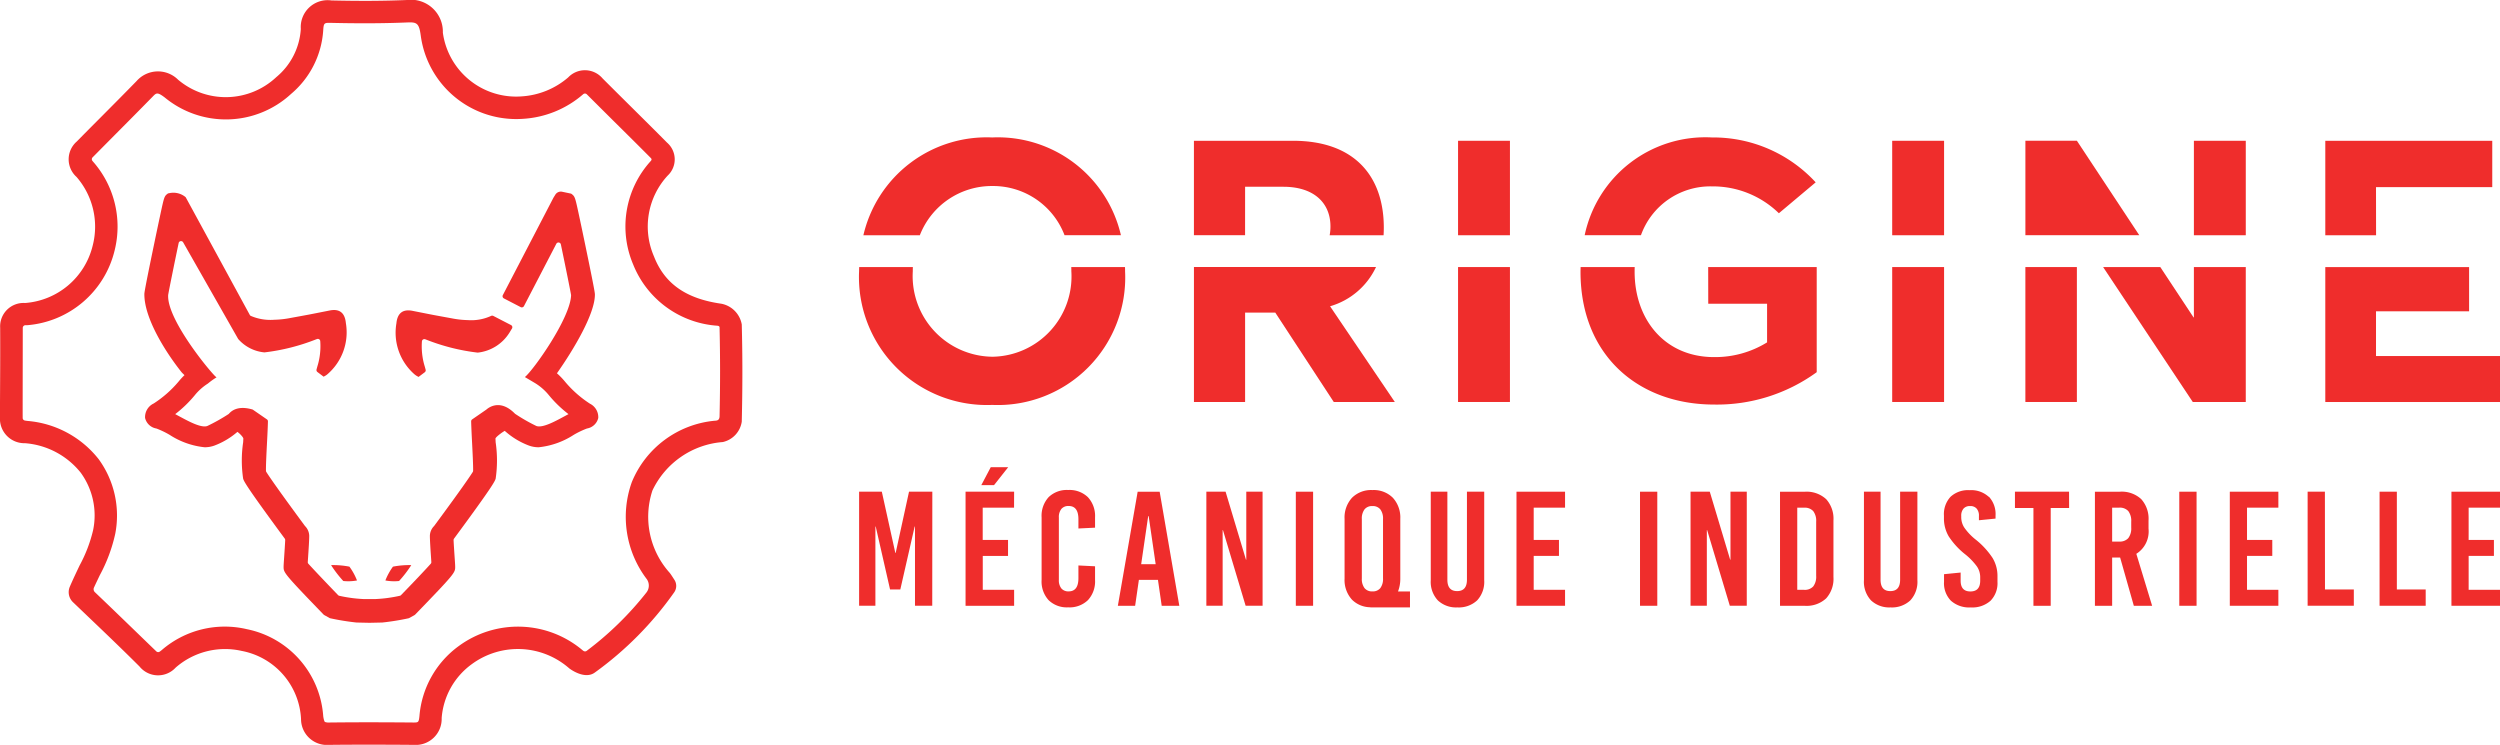 <svg id="om_logo_rouge1" xmlns="http://www.w3.org/2000/svg" width="151.5" height="45.14" viewBox="0 0 151.5 45.14">
  <g id="Groupe_1912" data-name="Groupe 1912" transform="translate(52.06 8.33)">
    <g id="Groupe_1910" data-name="Groupe 1910" transform="translate(0 19.985)">
      <path id="Tracé_1317" data-name="Tracé 1317" d="M453.156-215.364H452.11v-4.8h-.02l-.869,3.813H450.6l-.869-3.813h-.02v4.8h-.987v-6.913H450.1l.819,3.713h.02l.81-3.713h1.412Z" transform="translate(-448.722 223.758)" fill="#ef2d2c"/>
      <path id="Tracé_1318" data-name="Tracé 1318" d="M501.365-231.247h-1.9v1.956H501v.968h-1.531v2.054h1.9v.968h-2.943v-6.913h2.943Zm-1.215-1.363h-.771l.573-1.087h1.056Z" transform="translate(-491.973 233.696)" fill="#ef2d2c"/>
      <path id="Tracé_1319" data-name="Tracé 1319" d="M536.777-222.6a1.673,1.673,0,0,1,.429,1.22v.623l-1.008.049v-.563q0-.8-.592-.8a.55.55,0,0,0-.44.178.785.785,0,0,0-.153.523v3.773a.784.784,0,0,0,.153.523.55.55,0,0,0,.44.178q.592,0,.592-.8v-.771l1.008.05v.829a1.672,1.672,0,0,1-.429,1.22,1.6,1.6,0,0,1-1.2.439,1.58,1.58,0,0,1-1.185-.435,1.677,1.677,0,0,1-.425-1.225v-3.793a1.677,1.677,0,0,1,.425-1.224,1.58,1.58,0,0,1,1.185-.434,1.6,1.6,0,0,1,1.2.439" transform="translate(-522.906 224.419)" fill="#ef2d2c"/>
      <path id="Tracé_1320" data-name="Tracé 1320" d="M573.311-215.362h-1.067l-.227-1.57h-1.156l-.227,1.57h-1.047l1.2-6.913h1.333Zm-1.886-5.432L571-217.88h.879l-.425-2.914Z" transform="translate(-553.905 223.757)" fill="#ef2d2c"/>
      <path id="Tracé_1321" data-name="Tracé 1321" d="M614.328-215.364H613.3l-1.373-4.582h-.02v4.582h-.987v-6.913h1.165l1.235,4.119h.02v-4.119h.987Z" transform="translate(-589.875 223.758)" fill="#ef2d2c"/>
      <rect id="Rectangle_646" data-name="Rectangle 646" width="1.047" height="6.913" transform="translate(26.467 1.482)" fill="#ef2d2c"/>
      <path id="Tracé_1322" data-name="Tracé 1322" d="M718.969-216.913a1.647,1.647,0,0,1-.429,1.225,1.634,1.634,0,0,1-1.2.425,1.606,1.606,0,0,1-1.18-.425,1.646,1.646,0,0,1-.43-1.225v-5.362h1.007v5.333q0,.692.593.691t.593-.691v-5.333h1.047Z" transform="translate(-681.086 223.757)" fill="#ef2d2c"/>
      <path id="Tracé_1323" data-name="Tracé 1323" d="M758.711-221.309h-1.9v1.956h1.531v.967h-1.531v2.055h1.9v.968h-2.943v-6.913h2.943Z" transform="translate(-715.929 223.758)" fill="#ef2d2c"/>
      <rect id="Rectangle_647" data-name="Rectangle 647" width="1.047" height="6.913" transform="translate(47.325 1.482)" fill="#ef2d2c"/>
      <path id="Tracé_1324" data-name="Tracé 1324" d="M840.463-215.364h-1.027l-1.373-4.582h-.02v4.582h-.987v-6.913h1.165l1.235,4.119h.02v-4.119h.988Z" transform="translate(-786.669 223.758)" fill="#ef2d2c"/>
      <path id="Tracé_1325" data-name="Tracé 1325" d="M881.639-221.828a1.772,1.772,0,0,1,.444,1.3v3.417a1.771,1.771,0,0,1-.444,1.3,1.741,1.741,0,0,1-1.294.449h-1.5v-6.913h1.5a1.742,1.742,0,0,1,1.294.449m-1.749.518v4.978h.415a.691.691,0,0,0,.553-.207.973.973,0,0,0,.178-.642v-3.279a.972.972,0,0,0-.178-.642.69.69,0,0,0-.553-.208Z" transform="translate(-823.036 223.759)" fill="#ef2d2c"/>
      <path id="Tracé_1326" data-name="Tracé 1326" d="M921.282-216.913a1.648,1.648,0,0,1-.429,1.225,1.634,1.634,0,0,1-1.2.425,1.606,1.606,0,0,1-1.18-.425,1.646,1.646,0,0,1-.43-1.225v-5.362h1.007v5.333q0,.692.593.691t.592-.691v-5.333h1.047Z" transform="translate(-857.148 223.757)" fill="#ef2d2c"/>
      <path id="Tracé_1327" data-name="Tracé 1327" d="M958.209-222.632a1.55,1.55,0,0,1,.4,1.146v.178l-1.007.1v-.257a.649.649,0,0,0-.138-.449.5.5,0,0,0-.4-.153.5.5,0,0,0-.395.153.649.649,0,0,0-.139.449v.089a1.155,1.155,0,0,0,.188.617,3.431,3.431,0,0,0,.691.726,4.822,4.822,0,0,1,1.017,1.106,2.109,2.109,0,0,1,.3,1.106v.346a1.516,1.516,0,0,1-.42,1.145,1.657,1.657,0,0,1-1.2.405,1.659,1.659,0,0,1-1.2-.405,1.517,1.517,0,0,1-.419-1.145v-.464l1.007-.1v.494q0,.652.592.652t.593-.652v-.227a1.146,1.146,0,0,0-.2-.637,3.844,3.844,0,0,0-.711-.736,4.562,4.562,0,0,1-1-1.091,2.135,2.135,0,0,1-.286-1.1v-.148a1.548,1.548,0,0,1,.4-1.146,1.564,1.564,0,0,1,1.156-.4,1.565,1.565,0,0,1,1.155.4" transform="translate(-889.739 224.42)" fill="#ef2d2c"/>
      <path id="Tracé_1328" data-name="Tracé 1328" d="M991.883-221.288h-1.116v5.926H989.72v-5.926H988.6v-.987h3.279Z" transform="translate(-918.554 223.757)" fill="#ef2d2c"/>
      <path id="Tracé_1329" data-name="Tracé 1329" d="M1028.258-215.364l-.83-2.923h-.484v2.923H1025.9v-6.913h1.511a1.742,1.742,0,0,1,1.294.449,1.771,1.771,0,0,1,.444,1.3v.494a1.6,1.6,0,0,1-.74,1.521l.958,3.15Zm-1.314-5.946v2.055h.425a.688.688,0,0,0,.553-.208.97.97,0,0,0,.178-.642v-.355a.97.97,0,0,0-.178-.642.688.688,0,0,0-.553-.208Z" transform="translate(-951.008 223.759)" fill="#ef2d2c"/>
      <rect id="Rectangle_648" data-name="Rectangle 648" width="1.047" height="6.913" transform="translate(80.005 1.482)" fill="#ef2d2c"/>
      <path id="Tracé_1330" data-name="Tracé 1330" d="M1091.863-221.309h-1.9v1.956h1.531v.967h-1.531v2.055h1.9v.968h-2.943v-6.913h2.943Z" transform="translate(-1005.854 223.758)" fill="#ef2d2c"/>
      <path id="Tracé_1331" data-name="Tracé 1331" d="M1126.35-216.35h1.748v.987h-2.8v-6.913h1.047Z" transform="translate(-1037.516 223.757)" fill="#ef2d2c"/>
      <path id="Tracé_1332" data-name="Tracé 1332" d="M1159.917-216.35h1.748v.987h-2.795v-6.913h1.047Z" transform="translate(-1066.728 223.757)" fill="#ef2d2c"/>
      <path id="Tracé_1333" data-name="Tracé 1333" d="M1195.38-221.309h-1.9v1.956h1.531v.967h-1.531v2.055h1.9v.968h-2.943v-6.913h2.943Z" transform="translate(-1095.94 223.758)" fill="#ef2d2c"/>
      <path id="Tracé_1334" data-name="Tracé 1334" d="M678.707-216.895a2.121,2.121,0,0,0,.138-.78v-3.615a1.772,1.772,0,0,0-.449-1.279,1.636,1.636,0,0,0-1.24-.469,1.635,1.635,0,0,0-1.239.469,1.77,1.77,0,0,0-.449,1.279v3.615a1.77,1.77,0,0,0,.449,1.279,1.593,1.593,0,0,0,1.115.46v.01h2.4v-.968Zm-2.193-.79v-3.595a.918.918,0,0,1,.163-.588.578.578,0,0,1,.479-.2.58.58,0,0,1,.479.2.918.918,0,0,1,.163.588v3.595a.918.918,0,0,1-.163.588.579.579,0,0,1-.479.2.577.577,0,0,1-.479-.2.918.918,0,0,1-.163-.588" transform="translate(-646.047 224.421)" fill="#ef2d2c"/>
    </g>
    <g id="Groupe_1911" data-name="Groupe 1911" transform="translate(0)">
      <path id="Tracé_1335" data-name="Tracé 1335" d="M458.532-384.783a4.631,4.631,0,0,1,4.359,2.982h3.416a7.655,7.655,0,0,0-7.8-5.925A7.669,7.669,0,0,0,450.7-381.8h3.421A4.68,4.68,0,0,1,458.532-384.783Z" transform="translate(-450.439 387.726)" fill="#ef2d2c"/>
      <path id="Tracé_1336" data-name="Tracé 1336" d="M461.587-326.93a4.865,4.865,0,0,1-4.771,5.173,4.888,4.888,0,0,1-4.838-5.173c0-.088,0-.175.006-.261h-3.255c0,.087-.006.173-.006.261a7.755,7.755,0,0,0,8.071,8.093,7.725,7.725,0,0,0,8.049-8.093c0-.088,0-.174-.006-.261h-3.255C461.585-327.1,461.587-327.018,461.587-326.93Z" transform="translate(-448.723 335.045)" fill="#ef2d2c"/>
      <path id="Tracé_1337" data-name="Tracé 1337" d="M605.1-319.015h3.1v-5.418h1.828l3.545,5.418h3.7l-3.924-5.8a4.431,4.431,0,0,0,2.785-2.379H605.1Z" transform="translate(-584.807 335.045)" fill="#ef2d2c"/>
      <path id="Tracé_1338" data-name="Tracé 1338" d="M608.2-383.392h2.319c1.828,0,2.854.959,2.854,2.408a2.771,2.771,0,0,1-.049.53h3.268q.014-.226.014-.463c0-3.032-1.694-5.262-5.507-5.262h-6v5.724h3.1Z" transform="translate(-584.807 386.38)" fill="#ef2d2c"/>
      <rect id="Rectangle_649" data-name="Rectangle 649" width="3.144" height="5.725" transform="translate(36.298 0.201)" fill="#ef2d2c"/>
      <rect id="Rectangle_650" data-name="Rectangle 650" width="3.144" height="8.176" transform="translate(36.298 7.854)" fill="#ef2d2c"/>
      <path id="Tracé_1339" data-name="Tracé 1339" d="M793.435-324.968H797v2.341a5.98,5.98,0,0,1-3.211.892c-2.988,0-4.816-2.274-4.816-5.173,0-.1,0-.19.006-.283H785.7c0,.094-.006.188-.006.283,0,5.084,3.523,8.049,8.093,8.049a10.293,10.293,0,0,0,6.221-1.962v-6.37h-6.577Z" transform="translate(-741.975 335.045)" fill="#ef2d2c"/>
      <path id="Tracé_1340" data-name="Tracé 1340" d="M795.32-384.761a5.731,5.731,0,0,1,4.058,1.628l2.23-1.873a8.435,8.435,0,0,0-6.287-2.72,7.474,7.474,0,0,0-7.712,5.925h3.41A4.463,4.463,0,0,1,795.32-384.761Z" transform="translate(-743.638 387.726)" fill="#ef2d2c"/>
      <rect id="Rectangle_651" data-name="Rectangle 651" width="3.144" height="8.176" transform="translate(62.607 7.854)" fill="#ef2d2c"/>
      <rect id="Rectangle_652" data-name="Rectangle 652" width="3.144" height="5.725" transform="translate(62.607 0.201)" fill="#ef2d2c"/>
      <rect id="Rectangle_653" data-name="Rectangle 653" width="3.121" height="8.176" transform="translate(70.678 7.854)" fill="#ef2d2c"/>
      <rect id="Rectangle_654" data-name="Rectangle 654" width="3.144" height="5.725" transform="translate(80.89 0.201)" fill="#ef2d2c"/>
      <path id="Tracé_1341" data-name="Tracé 1341" d="M1035.258-324.143h-.022l-2.013-3.048h-3.465l5.433,8.176h3.211v-8.176h-3.144Z" transform="translate(-954.368 335.046)" fill="#ef2d2c"/>
      <path id="Tracé_1342" data-name="Tracé 1342" d="M1000.351-380.455l-3.781-5.725h-3.121v5.725Z" transform="translate(-922.77 386.38)" fill="#ef2d2c"/>
      <path id="Tracé_1343" data-name="Tracé 1343" d="M1136.573-321.8v-2.711h5.641v-2.679H1133.5v8.176h10.59V-321.8Z" transform="translate(-1044.647 335.046)" fill="#ef2d2c"/>
      <path id="Tracé_1344" data-name="Tracé 1344" d="M1136.573-383.37h7.045v-2.809H1133.5v5.725h3.077Z" transform="translate(-1044.647 386.38)" fill="#ef2d2c"/>
    </g>
  </g>
  <g id="Groupe_1913" data-name="Groupe 1913">
    <path id="Tracé_1345" data-name="Tracé 1345" d="M67.449-406.788a1.57,1.57,0,0,1-1.712-1.57,4.423,4.423,0,0,0-3.6-4.124,4.547,4.547,0,0,0-4,1.013,1.446,1.446,0,0,1-2.186-.066c-1.03-1.029-2.062-2.015-3.06-2.968-.336-.321-.663-.633-.976-.933a.841.841,0,0,1-.19-.937c.2-.464.4-.879.589-1.28a8.7,8.7,0,0,0,.822-2.143,4.4,4.4,0,0,0-.75-3.486,4.789,4.789,0,0,0-3.376-1.787,1.482,1.482,0,0,1-1.516-1.59l0-.857c.009-1.492.018-3.034.01-4.549a1.418,1.418,0,0,1,1.506-1.5,4.565,4.565,0,0,0,4.1-3.473,4.592,4.592,0,0,0-.978-4.166,1.432,1.432,0,0,1,.017-2.15q.689-.7,1.381-1.393c.737-.741,1.5-1.508,2.24-2.267a1.728,1.728,0,0,1,2.517-.082,4.475,4.475,0,0,0,5.953-.159,4.116,4.116,0,0,0,1.483-2.918A1.629,1.629,0,0,1,67.58-451.9c1.741.04,3.191.032,4.563-.026a1.935,1.935,0,0,1,2.188,1.976,4.48,4.48,0,0,0,4.773,3.864,4.778,4.778,0,0,0,2.822-1.149,1.4,1.4,0,0,1,2.083.059q.83.83,1.665,1.656c.736.73,1.5,1.485,2.241,2.234a1.343,1.343,0,0,1,.04,2,4.549,4.549,0,0,0-.829,4.9c.643,1.651,1.941,2.561,4.084,2.865a1.555,1.555,0,0,1,1.235,1.254c.049,1.889.05,3.816,0,5.892a1.489,1.489,0,0,1-1.149,1.236,5.157,5.157,0,0,0-4.264,2.934,5.081,5.081,0,0,0,1.048,4.994c.065.084.118.166.179.26l.1.155h0a.677.677,0,0,1-.008.763h0a20.615,20.615,0,0,1-4.812,4.863c-.6.435-1.45-.18-1.546-.252a4.714,4.714,0,0,0-5.9-.263,4.445,4.445,0,0,0-1.834,3.274,1.574,1.574,0,0,1-1.7,1.623h-.024c-1.945-.016-3.55-.016-5.051,0h-.035m-.271-1.391a.679.679,0,0,0,.29.036c1.51-.017,3.123-.018,5.077,0,.3,0,.327,0,.368-.4A5.826,5.826,0,0,1,75.3-412.78a6.066,6.066,0,0,1,7.516.273c.014.01.029.021.046.031a.164.164,0,0,0,.184-.009,19.471,19.471,0,0,0,3.621-3.535.681.681,0,0,0,.027-.805,6.234,6.234,0,0,1-.913-5.883,6.036,6.036,0,0,1,5.019-3.722H90.8c.14-.008.3-.015.3-.288.042-1.943.04-3.559,0-5.332,0-.034.017-.124-.134-.138a5.93,5.93,0,0,1-5.1-3.707,5.891,5.891,0,0,1,1.061-6.271c.04-.047.088-.106.005-.186-.741-.745-1.475-1.474-2.21-2.2q-.835-.829-1.668-1.66h0a.159.159,0,0,0-.211-.012l-.033.028a6.105,6.105,0,0,1-3.606,1.469c-.14.01-.28.015-.418.015a5.833,5.833,0,0,1-5.794-5.056c-.1-.749-.236-.82-.787-.8-1.4.059-2.88.068-4.651.027-.412-.009-.443,0-.473.452a5.5,5.5,0,0,1-1.946,3.852,5.823,5.823,0,0,1-7.659.216c-.448-.339-.508-.278-.729-.051-.746.763-1.509,1.532-2.248,2.275q-.69.695-1.378,1.39l-.017.017a.161.161,0,0,0-.011.21c.017.021.037.046.061.072a5.957,5.957,0,0,1,1.292,5.334,5.943,5.943,0,0,1-5.31,4.555.9.9,0,0,1-.095,0,.162.162,0,0,0-.167.161c0,.854-.009,4.72-.006,5.457a.162.162,0,0,0,.131.158c.043.009.1.017.166.025a6.128,6.128,0,0,1,4.31,2.32,5.8,5.8,0,0,1,1,4.532,9.615,9.615,0,0,1-.935,2.5c-.115.241-.233.487-.351.744a.246.246,0,0,0,.054.28l.587.561c.848.81,2.71,2.619,3.139,3.029a.162.162,0,0,0,.2.016c.035-.024.079-.056.131-.1a5.84,5.84,0,0,1,5.149-1.264,5.79,5.79,0,0,1,4.632,5.266c.038.293.1.356.1.356" transform="translate(-47.494 451.927)" fill="#ef2d2c"/>
    <path id="Tracé_1346" data-name="Tracé 1346" d="M202.865-187.106a2.864,2.864,0,0,0,.829-.033,3.669,3.669,0,0,0-.459-.837,5.143,5.143,0,0,0-1.112-.093,7.016,7.016,0,0,0,.741.963" transform="translate(-182.06 222.315)" fill="#ef2d2c"/>
    <path id="Tracé_1347" data-name="Tracé 1347" d="M228.309-187.106a2.864,2.864,0,0,1-.829-.033,3.67,3.67,0,0,1,.459-.837,5.143,5.143,0,0,1,1.111-.093,7.016,7.016,0,0,1-.741.963" transform="translate(-204.126 222.315)" fill="#ef2d2c"/>
    <path id="Tracé_1348" data-name="Tracé 1348" d="M233.554-303.118a.838.838,0,0,0,.15.1l.072.04.376-.283a.148.148,0,0,0,.054-.155c-.019-.071-.038-.14-.057-.207a3.915,3.915,0,0,1-.127-.546,4.19,4.19,0,0,1-.041-.97v0a.147.147,0,0,1,.185-.124l.041.012a12.435,12.435,0,0,0,3.154.8,2.592,2.592,0,0,0,1.926-1.213l.008-.012q.077-.129.143-.236a.148.148,0,0,0-.058-.209l-1.071-.553a.15.15,0,0,0-.141,0,2.872,2.872,0,0,1-1.4.253,5.771,5.771,0,0,1-1-.112l-.242-.044c-.877-.16-.877-.16-1.489-.282l-.63-.125a1.315,1.315,0,0,0-.254-.027c-.427,0-.669.265-.719.788a3.351,3.351,0,0,0,1.125,3.112" transform="translate(-208.412 325.82)" fill="#ef2d2c"/>
    <path id="Tracé_1349" data-name="Tracé 1349" d="M141.985-349.58a6.746,6.746,0,0,1-1.489-1.307,4.583,4.583,0,0,0-.514-.538c1.018-1.446,2.3-3.6,2.3-4.767,0-.087,0-.195-.576-2.969-.147-.71-.287-1.375-.394-1.871-.228-1.061-.238-1.1-.438-1.258a.146.146,0,0,0-.059-.027l-.518-.109a.391.391,0,0,0-.412.176l-.11.177-.006.01-3.066,5.9a.148.148,0,0,0,.063.2l1.018.528a.148.148,0,0,0,.2-.063l1.96-3.774a.148.148,0,0,1,.276.038c.273,1.309.565,2.749.618,3.066a.13.13,0,0,1,0,.026c-.053,1.384-2.277,4.523-2.8,4.946,0,0,.587.346.663.394a3.312,3.312,0,0,1,.8.714,7.216,7.216,0,0,0,1.181,1.138l-.276.148c-.551.3-1.306.706-1.671.571a10.582,10.582,0,0,1-1.294-.742c-.962-.986-1.7-.281-1.734-.254l-.86.594a.147.147,0,0,0-.064.124c.009.376.034.87.059,1.349.028.541.067,1.325.06,1.643a.142.142,0,0,1-.021.071c-.149.241-.652.986-2.343,3.277a.867.867,0,0,0-.256.584c0,.285.039.871.071,1.342.006.084.012.176.017.26a.142.142,0,0,1-.036.1c-.335.375-1.08,1.161-1.8,1.9a.145.145,0,0,1-.076.042,8.435,8.435,0,0,1-1.519.2c-.056,0-.571,0-.627,0a8.443,8.443,0,0,1-1.518-.2.144.144,0,0,1-.076-.042c-.717-.743-1.462-1.529-1.8-1.9a.141.141,0,0,1-.036-.1l.017-.26c.032-.471.071-1.057.071-1.342a.868.868,0,0,0-.256-.584c-1.692-2.291-2.194-3.037-2.344-3.277a.142.142,0,0,1-.021-.071c-.008-.318.032-1.1.06-1.643.025-.479.05-.974.059-1.349a.147.147,0,0,0-.064-.124l-.86-.594c-.918-.272-1.309.1-1.449.265a11.292,11.292,0,0,1-1.3.731c-.365.135-1.119-.273-1.671-.571l-.276-.148a7.227,7.227,0,0,0,1.181-1.138,3.306,3.306,0,0,1,.8-.714,4.387,4.387,0,0,1,.528-.379c-.086.042-3-3.4-2.936-4.962a.176.176,0,0,1,0-.025c.054-.322.358-1.818.636-3.15a.148.148,0,0,1,.273-.043l3.327,5.844a.156.156,0,0,0,.024.032,2.407,2.407,0,0,0,1.576.794,12.424,12.424,0,0,0,3.154-.8l.044-.013a.145.145,0,0,1,.183.124v0a4.163,4.163,0,0,1-.041.97,3.859,3.859,0,0,1-.127.546c-.019.067-.038.136-.057.207a.148.148,0,0,0,.054.155l.376.283.072-.04a.842.842,0,0,0,.15-.1,3.351,3.351,0,0,0,1.125-3.112c-.049-.523-.291-.788-.718-.788a1.306,1.306,0,0,0-.255.027l-.63.125c-.613.122-.613.122-1.489.282l-.242.044a5.765,5.765,0,0,1-1,.112,3.013,3.013,0,0,1-1.429-.235.148.148,0,0,1-.06-.06l-3.87-7.106a.147.147,0,0,0-.038-.045,1.155,1.155,0,0,0-.936-.232l-.076.014a.148.148,0,0,0-.062.028c-.2.152-.209.2-.437,1.257-.107.5-.247,1.161-.394,1.871-.575,2.774-.575,2.882-.575,2.969,0,1.446,1.264,3.476,2.26,4.724.027.034.1.1.172.172a4.586,4.586,0,0,0-.375.409,6.742,6.742,0,0,1-1.489,1.307.911.911,0,0,0-.524.878.843.843,0,0,0,.685.639,5.218,5.218,0,0,1,.806.387,4.792,4.792,0,0,0,2.118.75,1.718,1.718,0,0,0,.6-.105,4.6,4.6,0,0,0,1.386-.827c.148.1.363.334.359.407l-.011.223a7.544,7.544,0,0,0,0,2.208c.057.167.135.394,2.518,3.625a.156.156,0,0,1,.03.1c-.013.28-.039.66-.059.962-.025.375-.038.559-.038.648,0,.354,0,.391,2.426,2.9a.149.149,0,0,0,.034.026l.325.181a.144.144,0,0,0,.04.015,14.979,14.979,0,0,0,1.594.258h.007l.778.017.77-.017h.006a14.977,14.977,0,0,0,1.592-.257.149.149,0,0,0,.04-.015l.326-.182a.152.152,0,0,0,.034-.026c2.426-2.505,2.426-2.543,2.426-2.9,0-.089-.012-.273-.038-.648-.02-.3-.046-.682-.059-.962a.154.154,0,0,1,.031-.1c2.383-3.231,2.461-3.458,2.518-3.625a7.537,7.537,0,0,0,0-2.208q-.005-.111-.011-.223c0-.074.354-.353.563-.469a4.636,4.636,0,0,0,1.458.889,1.717,1.717,0,0,0,.6.105,4.8,4.8,0,0,0,2.118-.75,5.218,5.218,0,0,1,.806-.387.843.843,0,0,0,.685-.639A.911.911,0,0,0,141.985-349.58Z" transform="translate(-106.231 374.046)" fill="#ef2d2c"/>
  </g>
</svg>
